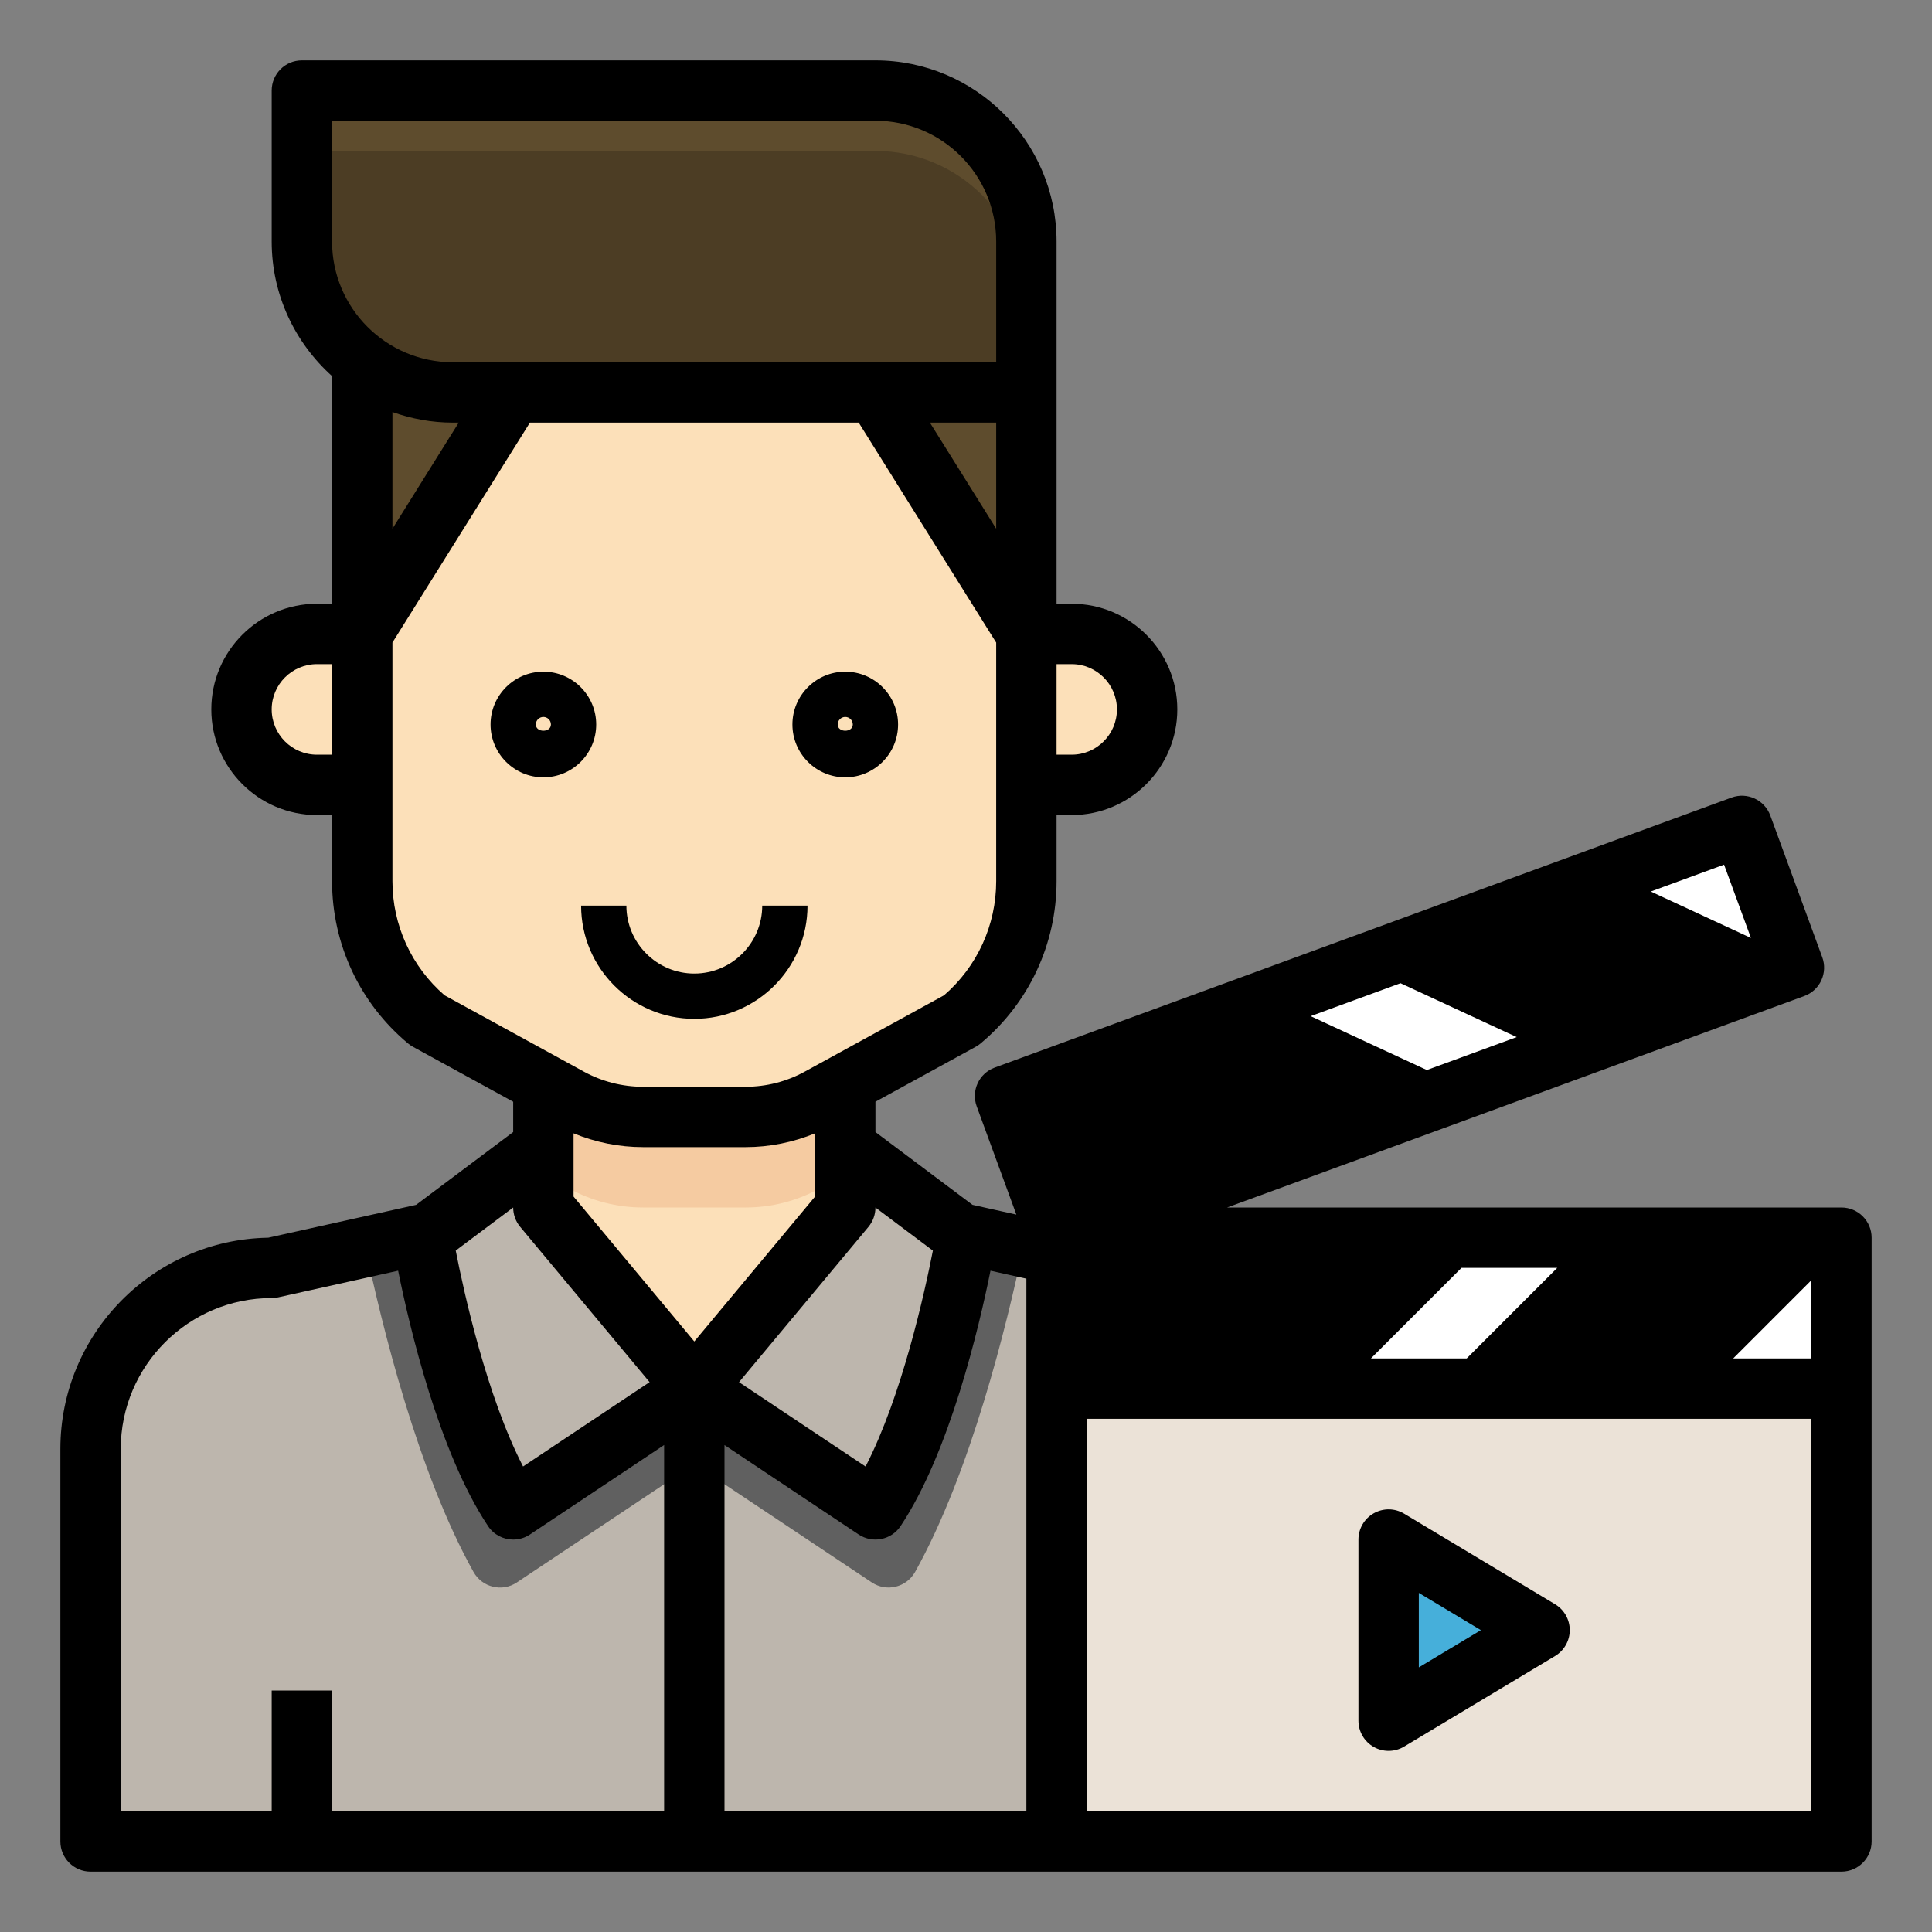 <?xml version="1.0" encoding="UTF-8"?> <svg xmlns="http://www.w3.org/2000/svg" id="Layer_1_1_" height="512" viewBox="0 0 64 64" width="512"><rect x="0" y="0" width="64" height="64" fill="#808080" stroke="none"/> <path d="m37 42-5.211-1.158-8.789 5.158-8.789-5.158-5.211 1.158c-3.314 0-6 2.686-6 6v13h40v-13c0-3.314-2.686-6-6-6z" fill="#bdb6ad"></path> <g fill="#fce0b9"> <path d="m27.138 36.376c-.747.41-1.584.624-2.436.624h-3.405c-.851 0-1.689-.214-2.436-.624l-.861-.472v2.096 2l5 6 5-6v-2-2.096z"></path> <path d="m21.298 37h3.405c.851 0 1.689-.214 2.436-.624l.861-.472 3.841-2.105c1.368-1.14 2.159-2.829 2.159-4.609v-8.19l-5-8h-12l-5 8v8.19c0 1.781.791 3.469 2.159 4.609l3.841 2.105.862.472c.747.41 1.584.624 2.436.624z"></path> <path d="m10.5 21c-1.381 0-2.5 1.119-2.5 2.5s1.119 2.5 2.5 2.5h1.5v-5z"></path> <path d="m35.5 26c1.381 0 2.5-1.119 2.5-2.5s-1.119-2.5-2.5-2.5h-1.5v5z"></path> </g> <path d="m34 21v-8h-5z" fill="#5e4c2d"></path> <path d="m18 38-4 3s1 6 3 9l6-4-5-6z" fill="#bdb6ad"></path> <path d="m32 41-.211-.158-3.789-2.842v2l-5 6 6 4c2-3 3-9 3-9z" fill="#bdb6ad"></path> <path d="m34 13v-5c0-2.761-2.239-5-5-5h-19v5c0 2.761 2.239 5 5 5h2 12z" fill="#4c3d24"></path> <path d="m49 46 5-5h-6l-5 5z" fill="#fff"></path> <path d="m55 46 5-5h-6l-5 5z"></path> <path d="m43 46 5-5h-12.985-.015v.556l.068.015-.068-.015v4.444z"></path> <path d="m55 46h6v-5h-1z" fill="#fff"></path> <path d="m52.074 29.424-5.634 2.065 6.23 2.974 5.819-2.064z"></path> <path d="m40.806 33.553-7.511 2.752 1.72 4.695 12.206-4.473z"></path> <path d="m59.428 32.055-1.721-4.695-5.633 2.064 6.415 2.975z" fill="#fff"></path> <path d="m17 13h-2c-1.131 0-2.162-.39-3-1.023v9.023l5.333-8z" fill="#5e4c2d"></path> <path d="m29 3h-19v2h19c2.761 0 5 2.239 5 5v-2c0-2.761-2.239-5-5-5z" fill="#5e4c2d"></path> <path d="m28 35.904-.862.472c-.747.41-1.584.624-2.436.624h-3.405c-.851 0-1.689-.214-2.436-.624l-.861-.472v2.096.904l.862.472c.747.41 1.584.624 2.436.624h3.405c.851 0 1.689-.214 2.436-.624l.861-.472v-.904z" fill="#f5cba1"></path> <path d="m31.789 40.842.211.158s-1 6-3 9l-6-4-6 4c-2-3-3-9-3-9l.211-.158-2.109.469c.548 2.602 1.74 7.457 3.582 10.759.287.514.947.677 1.436.351l5.88-3.921 5.88 3.92c.49.326 1.15.163 1.436-.351 1.842-3.302 3.034-8.157 3.582-10.759z" fill="#606060"></path> <path d="m46.44 31.489-5.634 2.064 6.415 2.974 5.634-2.064z" fill="#fff"></path> <path d="m35 46h26v15h-26z" fill="#ebe2d7"></path> <path d="m46 57 5-3-5-3z" fill="#46afda"></path> <path d="m18 25.75c-.965 0-1.75-.785-1.75-1.75s.785-1.75 1.75-1.75 1.75.785 1.75 1.75-.785 1.75-1.75 1.75zm0-2c-.138 0-.25.112-.25.25 0 .275.5.275.5 0 0-.138-.112-.25-.25-.25z"></path> <path d="m28 25.75c-.965 0-1.75-.785-1.75-1.75s.785-1.75 1.75-1.75 1.75.785 1.75 1.75-.785 1.75-1.75 1.75zm0-2c-.138 0-.25.112-.25.25 0 .275.5.275.5 0 0-.138-.112-.25-.25-.25z"></path> <path d="m23 33.75c-2.067 0-3.75-1.682-3.75-3.75h1.5c0 1.241 1.01 2.25 2.25 2.25s2.25-1.009 2.25-2.25h1.5c0 2.068-1.683 3.75-3.75 3.75z"></path> <path d="m61 40h-20.35l19.121-7.006c.249-.091.452-.278.563-.519.111-.24.123-.516.031-.765l-1.721-4.695c-.19-.518-.765-.784-1.282-.595l-24.412 8.945c-.519.19-.785.764-.596 1.283l1.314 3.587-1.453-.323-3.215-2.412v-1.004l3.321-1.82c.057-.031.11-.067.16-.109 1.601-1.334 2.519-3.294 2.519-5.377v-2.19h.5c1.93 0 3.5-1.57 3.5-3.5s-1.57-3.5-3.5-3.5h-.5v-7-5c0-3.309-2.691-6-6-6h-19c-.553 0-1 .448-1 1v5c0 1.771.776 3.36 2 4.46v7.54h-.5c-1.93 0-3.5 1.57-3.5 3.5s1.57 3.5 3.5 3.5h.5v2.19c0 2.083.918 4.043 2.519 5.377.05.042.104.078.16.109l3.321 1.82v1.004l-3.217 2.413-4.898 1.088c-3.807.061-6.885 3.177-6.885 6.999v13c0 .552.447 1 1 1h32 .286 25.714c.553 0 1-.448 1-1v-20c0-.552-.447-1-1-1zm-42-2.457c.727.298 1.509.457 2.298.457h3.404c.789 0 1.571-.159 2.298-.457v2.095l-4 4.8-4-4.8zm5 10.326 4.445 2.963c.46.306 1.08.182 1.387-.277 1.631-2.447 2.606-6.613 2.979-8.461l1.189.264v17.642h-10zm12-2.869v-3h9.586l-3 3zm12.414-3h3.172l-3 3h-3.172zm6 0h3.172l-3 3h-3.172zm5.586.414v2.586h-2.586zm-9.757-8.059-2.977 1.091-3.849-1.785 2.977-1.091zm-1.192-2.758 2.978-1.091 3.849 1.785-2.978 1.091zm8.951-.526-3.318-1.538 2.428-.89zm-17.24 3.563 3.849 1.785-9.001 3.298-1.032-2.817zm-9.859 6.794c-.268 1.369-1.023 4.813-2.23 7.152l-4.192-2.794 4.288-5.145c.149-.181.231-.407.231-.641zm2.097-23.914-2.196-3.514h2.196zm4 5.986c0 .827-.673 1.5-1.5 1.5h-.5v-3h.5c.827 0 1.5.673 1.5 1.5zm-26-19.5h18c2.206 0 4 1.794 4 4v4h-18c-2.206 0-4-1.794-4-4zm4 10h.196l-2.196 3.514v-3.864c.627.222 1.298.35 2 .35zm-4.5 11c-.827 0-1.5-.673-1.5-1.5s.673-1.5 1.5-1.5h.5v3zm2.5 4.19v-7.904l4.554-7.286h10.892l4.554 7.287v7.903c0 1.457-.629 2.83-1.729 3.781l-4.614 2.529c-.598.328-1.273.5-1.955.5h-3.404c-.682 0-1.357-.173-1.955-.5l-4.614-2.528c-1.1-.952-1.729-2.325-1.729-3.782zm4 10.81c0 .234.082.461.231.64l4.288 5.145-4.192 2.794c-1.207-2.339-1.963-5.783-2.23-7.152zm-13 8c0-2.757 2.243-5 5-5 .073 0 .146-.008.217-.024l3.972-.882c.373 1.848 1.348 6.014 2.979 8.461.192.289.51.445.833.445.19 0 .383-.054.554-.168l4.445-2.964v12.132h-11v-4h-2v4h-5zm32 12v-13h24v13z"></path> <path d="m51.515 53.143-5-3c-.31-.186-.693-.191-1.008-.013-.314.177-.507.51-.507.87v6c0 .36.193.693.507.87.153.087.323.13.493.13.178 0 .356-.047.515-.143l5-3c.3-.18.485-.506.485-.857s-.185-.677-.485-.857zm-4.515 2.091v-2.468l2.057 1.234z"></path> </svg> 